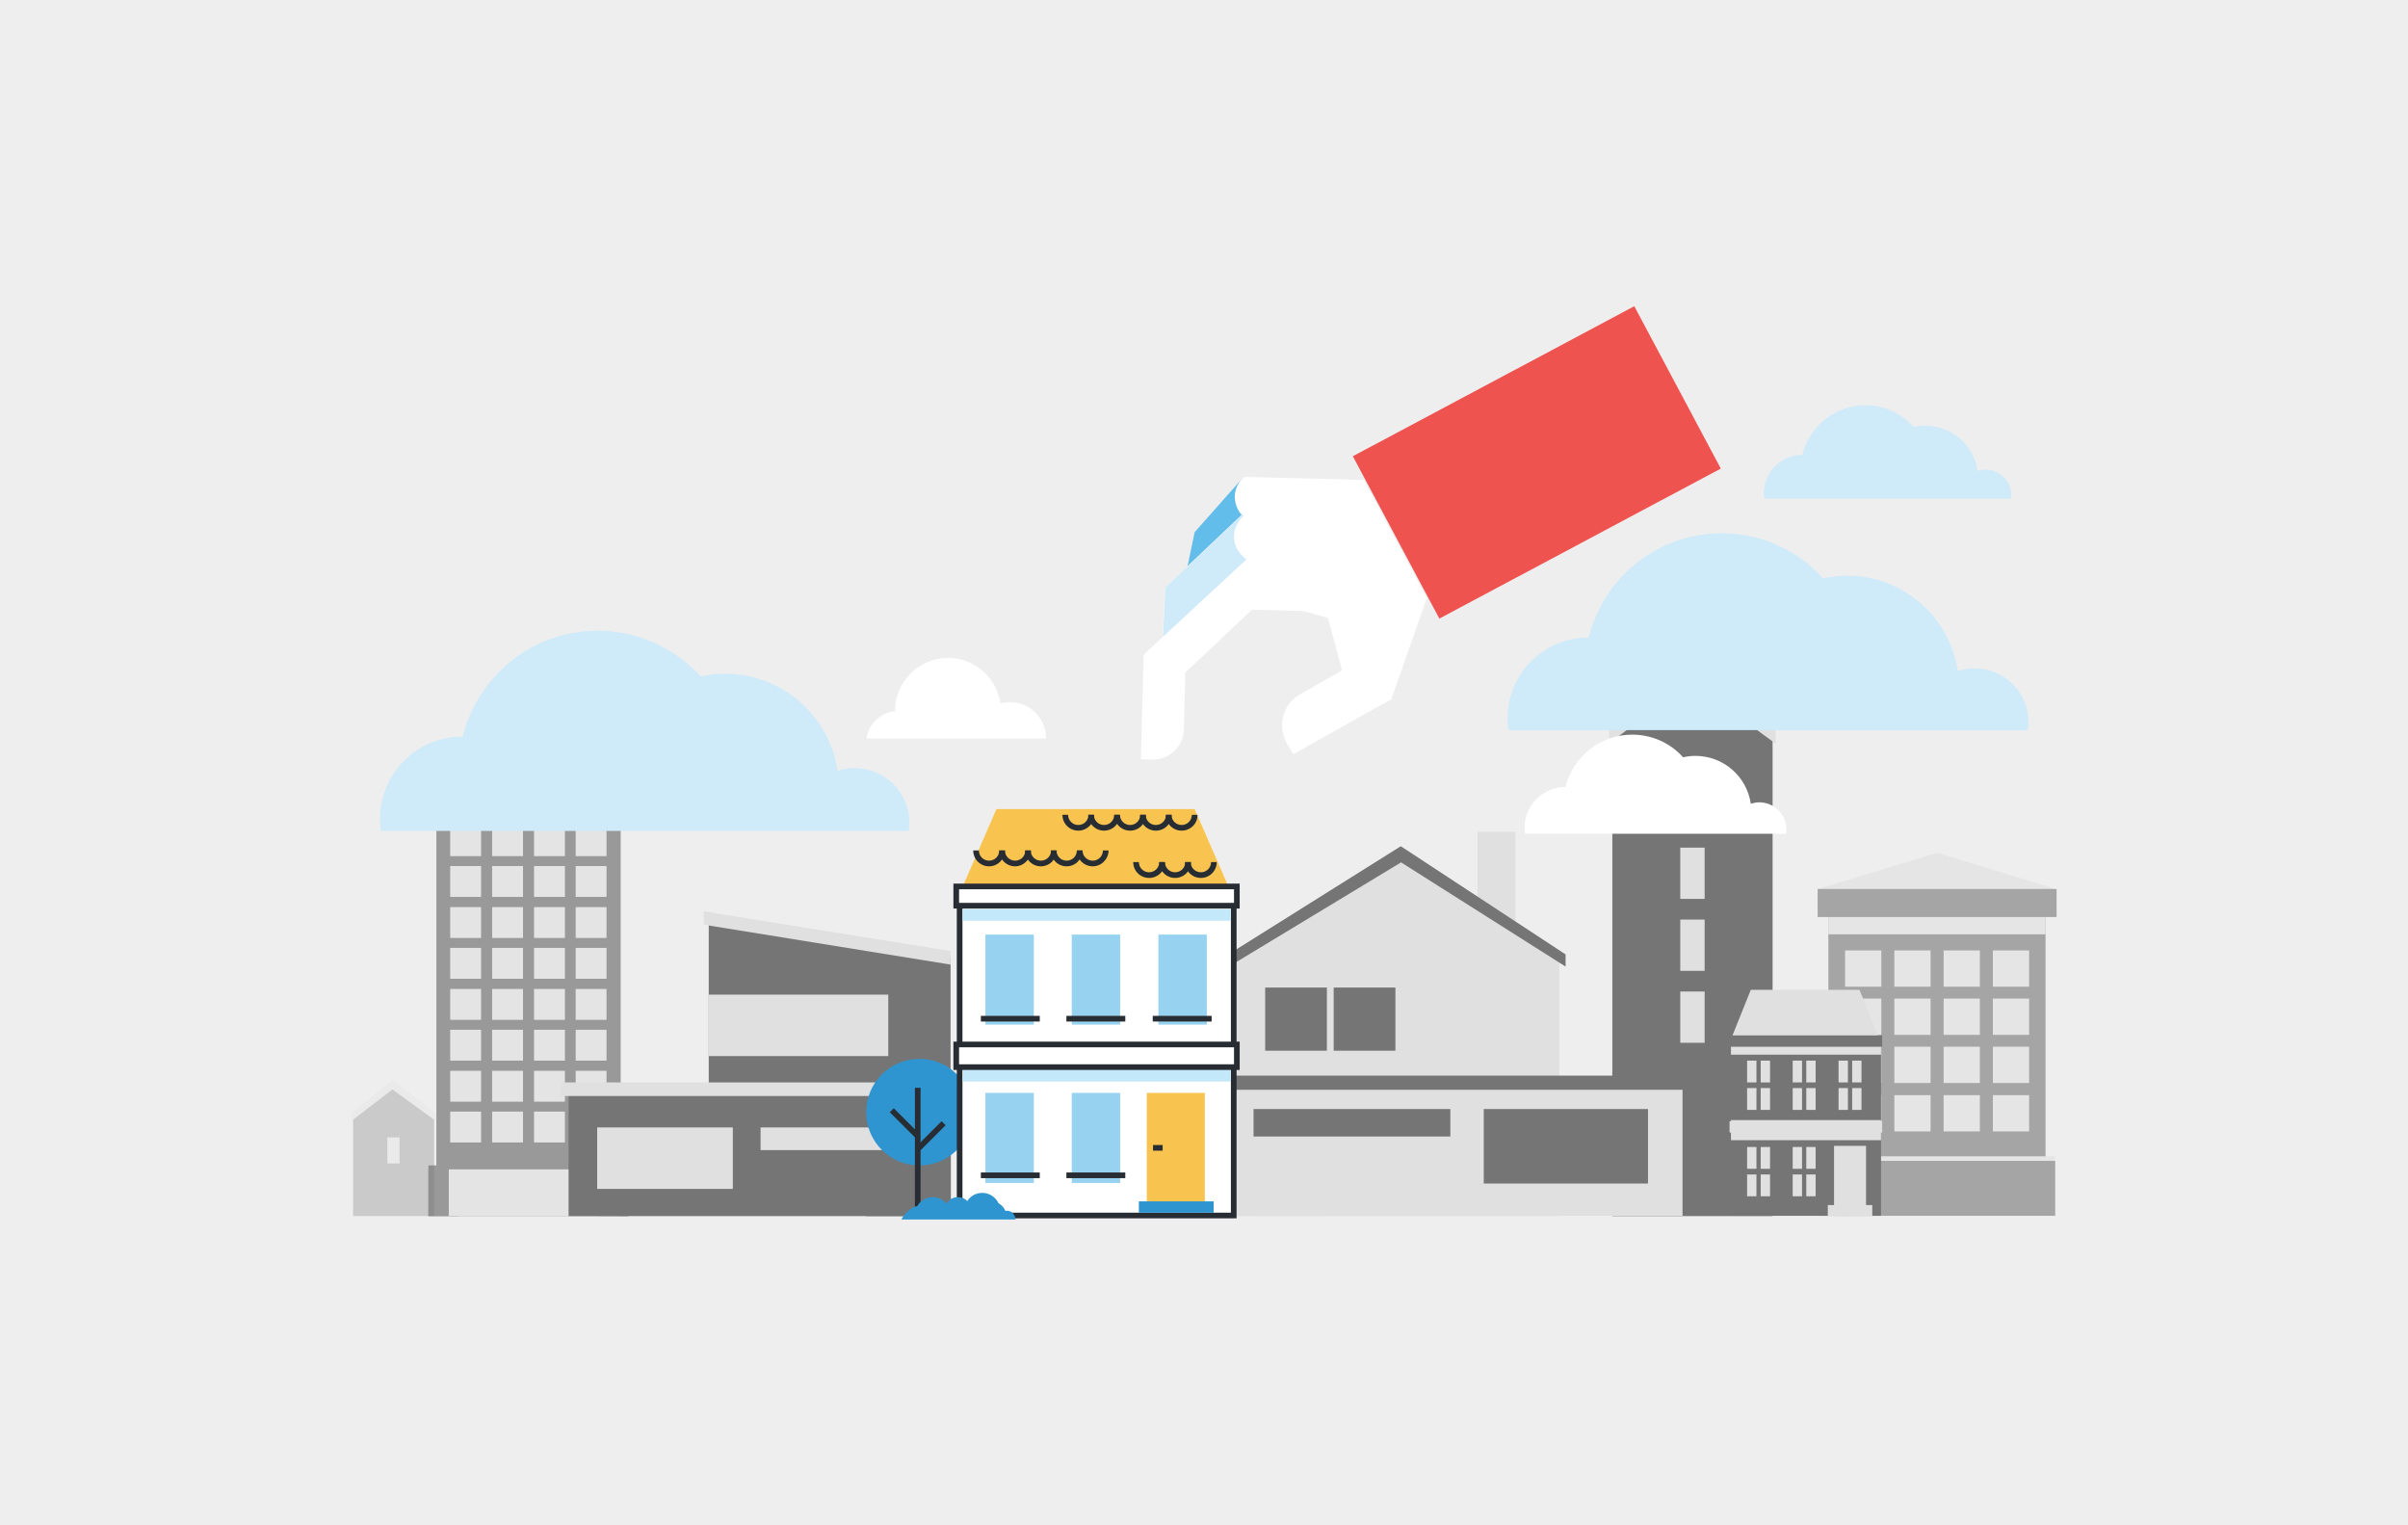 <?xml version="1.0" encoding="utf-8"?>
<!-- Generator: Adobe Illustrator 19.0.0, SVG Export Plug-In . SVG Version: 6.00 Build 0)  -->
<svg version="1.1" id="Livello_1" xmlns="http://www.w3.org/2000/svg" xmlns:xlink="http://www.w3.org/1999/xlink" x="0px" y="0px"
	 viewBox="0 0 850.4 538.6" style="enable-background:new 0 0 850.4 538.6;" xml:space="preserve">
<style type="text/css">
	.st0{fill:#EEEEEE;}
	.st1{opacity:0.7;}
	.st2{fill:#757575;}
	.st3{fill:#E0E0E0;}
	.st4{opacity:0.6;}
	.st5{opacity:0.3;}
	.st6{fill:#2E95D1;}
	.st7{fill:#FFFFFF;}
	.st8{fill:#282D33;}
	.st9{fill:#C3E8FA;}
	.st10{fill:#F8C44F;}
	.st11{fill:#97D3F1;}
	.st12{fill:#63BDEA;}
	.st13{fill:#CFEAF9;}
	.st14{filter:url(#Adobe_OpacityMaskFilter);}
	.st15{filter:url(#Adobe_OpacityMaskFilter_1_);}
	.st16{mask:url(#XMLID_117_);fill:url(#XMLID_118_);}
	.st17{fill:#EF5350;}
	.st18{filter:url(#Adobe_OpacityMaskFilter_2_);}
	.st19{filter:url(#Adobe_OpacityMaskFilter_3_);}
	.st20{mask:url(#XMLID_119_);fill:url(#XMLID_120_);}
	.st21{filter:url(#Adobe_OpacityMaskFilter_4_);}
	.st22{filter:url(#Adobe_OpacityMaskFilter_5_);}
	.st23{mask:url(#XMLID_121_);fill:url(#XMLID_122_);}
	.st24{filter:url(#Adobe_OpacityMaskFilter_6_);}
	.st25{filter:url(#Adobe_OpacityMaskFilter_7_);}
	.st26{mask:url(#XMLID_123_);fill:url(#XMLID_124_);}
</style>
<rect id="XMLID_540_" x="-11.7" y="-10.9" class="st0" width="874.7" height="561"/>
<g id="XMLID_1_">
	<g id="XMLID_27_">
		<g id="XMLID_191_">
			<g id="XMLID_291_" class="st1">
				<rect id="XMLID_338_" x="154.1" y="279.8" class="st2" width="65.1" height="135.3"/>
				<rect id="XMLID_337_" x="151.3" y="411.5" class="st2" width="70.7" height="17.9"/>
				<rect id="XMLID_336_" x="151.3" y="412.9" class="st2" width="10.6" height="16.5"/>
				<rect id="XMLID_335_" x="211.3" y="412.9" class="st2" width="10.6" height="16.5"/>
				<rect id="XMLID_334_" x="158.5" y="412.9" class="st3" width="60.5" height="16.5"/>
				<rect id="XMLID_333_" x="154.1" y="279.8" class="st3" width="65.1" height="6.8"/>
				<rect id="XMLID_332_" x="150.8" y="273" class="st2" width="71.7" height="8.4"/>
				<g id="XMLID_327_">
					<rect id="XMLID_331_" x="159" y="291.4" class="st3" width="10.9" height="10.9"/>
					<rect id="XMLID_330_" x="173.8" y="291.4" class="st3" width="10.9" height="10.9"/>
					<rect id="XMLID_329_" x="188.6" y="291.4" class="st3" width="10.9" height="10.9"/>
					<rect id="XMLID_328_" x="203.3" y="291.4" class="st3" width="10.9" height="10.9"/>
				</g>
				<g id="XMLID_322_">
					<rect id="XMLID_326_" x="159" y="305.8" class="st3" width="10.9" height="10.9"/>
					<rect id="XMLID_325_" x="173.8" y="305.8" class="st3" width="10.9" height="10.9"/>
					<rect id="XMLID_324_" x="188.6" y="305.8" class="st3" width="10.9" height="10.9"/>
					<rect id="XMLID_323_" x="203.3" y="305.8" class="st3" width="10.9" height="10.9"/>
				</g>
				<g id="XMLID_317_">
					<rect id="XMLID_321_" x="159" y="320.3" class="st3" width="10.9" height="10.9"/>
					<rect id="XMLID_320_" x="173.8" y="320.3" class="st3" width="10.9" height="10.9"/>
					<rect id="XMLID_319_" x="188.6" y="320.3" class="st3" width="10.9" height="10.9"/>
					<rect id="XMLID_318_" x="203.3" y="320.3" class="st3" width="10.9" height="10.9"/>
				</g>
				<g id="XMLID_312_">
					<rect id="XMLID_316_" x="159" y="334.7" class="st3" width="10.9" height="10.9"/>
					<rect id="XMLID_315_" x="173.8" y="334.7" class="st3" width="10.9" height="10.9"/>
					<rect id="XMLID_314_" x="188.6" y="334.7" class="st3" width="10.9" height="10.9"/>
					<rect id="XMLID_313_" x="203.3" y="334.7" class="st3" width="10.9" height="10.9"/>
				</g>
				<g id="XMLID_307_">
					<rect id="XMLID_311_" x="159" y="349.2" class="st3" width="10.9" height="10.9"/>
					<rect id="XMLID_310_" x="173.8" y="349.2" class="st3" width="10.9" height="10.9"/>
					<rect id="XMLID_309_" x="188.6" y="349.2" class="st3" width="10.9" height="10.9"/>
					<rect id="XMLID_308_" x="203.3" y="349.2" class="st3" width="10.9" height="10.9"/>
				</g>
				<g id="XMLID_302_">
					<rect id="XMLID_306_" x="159" y="363.6" class="st3" width="10.9" height="10.9"/>
					<rect id="XMLID_305_" x="173.8" y="363.6" class="st3" width="10.9" height="10.9"/>
					<rect id="XMLID_304_" x="188.6" y="363.6" class="st3" width="10.9" height="10.9"/>
					<rect id="XMLID_303_" x="203.3" y="363.6" class="st3" width="10.9" height="10.9"/>
				</g>
				<g id="XMLID_297_">
					<rect id="XMLID_301_" x="159" y="378.1" class="st3" width="10.9" height="10.9"/>
					<rect id="XMLID_300_" x="173.8" y="378.1" class="st3" width="10.9" height="10.9"/>
					<rect id="XMLID_299_" x="188.6" y="378.1" class="st3" width="10.9" height="10.9"/>
					<rect id="XMLID_298_" x="203.3" y="378.1" class="st3" width="10.9" height="10.9"/>
				</g>
				<g id="XMLID_292_">
					<rect id="XMLID_296_" x="159" y="392.5" class="st3" width="10.9" height="10.9"/>
					<rect id="XMLID_295_" x="173.8" y="392.5" class="st3" width="10.9" height="10.9"/>
					<rect id="XMLID_294_" x="188.6" y="392.5" class="st3" width="10.9" height="10.9"/>
					<rect id="XMLID_293_" x="203.3" y="392.5" class="st3" width="10.9" height="10.9"/>
				</g>
			</g>
			<g id="XMLID_282_">
				<polygon id="XMLID_290_" class="st2" points="335.7,383 250.3,383 250.3,324 335.7,338.1 				"/>
				<polygon id="XMLID_289_" class="st3" points="335.7,340.6 248.5,326.5 248.5,321.8 335.7,335.8 				"/>
				<rect id="XMLID_288_" x="200.8" y="384.5" class="st2" width="135" height="44.9"/>
				<rect id="XMLID_287_" x="305.8" y="413" class="st2" width="18.7" height="16.4"/>
				<rect id="XMLID_286_" x="210.9" y="398.1" class="st3" width="47.9" height="21.7"/>
				<rect id="XMLID_285_" x="268.6" y="398.1" class="st3" width="57.4" height="8"/>
				<rect id="XMLID_284_" x="250.3" y="351.2" class="st3" width="63.4" height="21.7"/>
				<rect id="XMLID_283_" x="198" y="382.2" class="st3" width="137.8" height="4.8"/>
			</g>
			<g id="XMLID_254_" class="st4">
				<polygon id="XMLID_281_" class="st3" points="641.8,314 684.1,301.1 726.3,314 				"/>
				<rect id="XMLID_280_" x="645.7" y="321.9" class="st2" width="76.7" height="90.6"/>
				<rect id="XMLID_279_" x="642.4" y="408.3" class="st3" width="83.3" height="21"/>
				<rect id="XMLID_278_" x="642.4" y="409.9" class="st2" width="12.5" height="19.4"/>
				<rect id="XMLID_277_" x="649.5" y="409.9" class="st2" width="76.3" height="19.4"/>
				<rect id="XMLID_276_" x="645.7" y="321.9" class="st3" width="76.7" height="8"/>
				<rect id="XMLID_275_" x="641.9" y="313.9" class="st2" width="84.4" height="9.9"/>
				<g id="XMLID_270_">
					<rect id="XMLID_274_" x="651.6" y="335.6" class="st3" width="12.8" height="12.8"/>
					<rect id="XMLID_273_" x="669" y="335.6" class="st3" width="12.8" height="12.8"/>
					<rect id="XMLID_272_" x="686.4" y="335.6" class="st3" width="12.8" height="12.8"/>
					<rect id="XMLID_271_" x="703.8" y="335.6" class="st3" width="12.8" height="12.8"/>
				</g>
				<g id="XMLID_265_">
					<rect id="XMLID_269_" x="651.6" y="352.6" class="st3" width="12.8" height="12.8"/>
					<rect id="XMLID_268_" x="669" y="352.6" class="st3" width="12.8" height="12.8"/>
					<rect id="XMLID_267_" x="686.4" y="352.6" class="st3" width="12.8" height="12.8"/>
					<rect id="XMLID_266_" x="703.8" y="352.6" class="st3" width="12.8" height="12.8"/>
				</g>
				<g id="XMLID_260_">
					<rect id="XMLID_264_" x="651.6" y="369.6" class="st3" width="12.8" height="12.8"/>
					<rect id="XMLID_263_" x="669" y="369.6" class="st3" width="12.8" height="12.8"/>
					<rect id="XMLID_262_" x="686.4" y="369.6" class="st3" width="12.8" height="12.8"/>
					<rect id="XMLID_261_" x="703.8" y="369.6" class="st3" width="12.8" height="12.8"/>
				</g>
				<g id="XMLID_255_">
					<rect id="XMLID_259_" x="651.6" y="386.7" class="st3" width="12.8" height="12.8"/>
					<rect id="XMLID_258_" x="669" y="386.7" class="st3" width="12.8" height="12.8"/>
					<rect id="XMLID_257_" x="686.4" y="386.7" class="st3" width="12.8" height="12.8"/>
					<rect id="XMLID_256_" x="703.8" y="386.7" class="st3" width="12.8" height="12.8"/>
				</g>
			</g>
			<g id="XMLID_246_">
				<g id="XMLID_251_">
					<polygon id="XMLID_253_" class="st2" points="626,429.4 569.4,429.4 569.4,259.7 597,239.6 626,259.7 					"/>
					<polygon id="XMLID_252_" class="st3" points="597,240.6 627.1,262.6 627.1,257.4 597,233.9 568.3,257.4 568.3,262.5 					"/>
				</g>
				<rect id="XMLID_250_" x="593.4" y="273.9" class="st3" width="8.6" height="18.1"/>
				<rect id="XMLID_249_" x="593.4" y="299.3" class="st3" width="8.6" height="18.1"/>
				<rect id="XMLID_248_" x="593.4" y="324.7" class="st3" width="8.6" height="18.1"/>
				<rect id="XMLID_247_" x="593.4" y="350.1" class="st3" width="8.6" height="18.1"/>
			</g>
			<g id="XMLID_241_" class="st5">
				<g id="XMLID_243_">
					<polygon id="XMLID_245_" class="st2" points="153.3,429.4 124.7,429.4 124.7,394.7 138.7,384.2 153.3,394.7 					"/>
					<polygon id="XMLID_244_" class="st3" points="138.6,384.7 153.9,395.8 153.9,393.2 138.6,381.3 124.1,393.2 124.1,395.8 					
						"/>
				</g>
				<rect id="XMLID_242_" x="136.8" y="401.6" class="st3" width="4.3" height="9.2"/>
			</g>
			<g id="XMLID_206_">
				<rect id="XMLID_240_" x="611.3" y="367.4" class="st2" width="53" height="61.9"/>
				<rect id="XMLID_239_" x="647.7" y="404.6" class="st3" width="11.3" height="24.8"/>
				<rect id="XMLID_238_" x="645.5" y="425.5" class="st3" width="15.7" height="3.8"/>
				<rect id="XMLID_237_" x="611.3" y="396.8" class="st3" width="53" height="5.8"/>
				<rect id="XMLID_236_" x="611.3" y="395.5" class="st3" width="53" height="1.3"/>
				<rect id="XMLID_235_" x="611.3" y="367.9" class="st3" width="53" height="4.5"/>
				<rect id="XMLID_234_" x="610.8" y="395.9" class="st3" width="53.9" height="4"/>
				<g id="XMLID_229_">
					<rect id="XMLID_233_" x="617" y="374.5" class="st3" width="3.3" height="7.7"/>
					<rect id="XMLID_232_" x="621.8" y="374.5" class="st3" width="3.3" height="7.7"/>
					<rect id="XMLID_231_" x="617" y="384.2" class="st3" width="3.3" height="7.7"/>
					<rect id="XMLID_230_" x="621.8" y="384.2" class="st3" width="3.3" height="7.7"/>
				</g>
				<g id="XMLID_224_">
					<rect id="XMLID_228_" x="633.1" y="374.5" class="st3" width="3.3" height="7.7"/>
					<rect id="XMLID_227_" x="637.9" y="374.5" class="st3" width="3.3" height="7.7"/>
					<rect id="XMLID_226_" x="633.1" y="384.2" class="st3" width="3.3" height="7.7"/>
					<rect id="XMLID_225_" x="637.9" y="384.2" class="st3" width="3.3" height="7.7"/>
				</g>
				<g id="XMLID_219_">
					<rect id="XMLID_223_" x="649.3" y="374.5" class="st3" width="3.3" height="7.7"/>
					<rect id="XMLID_222_" x="654.1" y="374.5" class="st3" width="3.3" height="7.7"/>
					<rect id="XMLID_221_" x="649.3" y="384.2" class="st3" width="3.3" height="7.7"/>
					<rect id="XMLID_220_" x="654.1" y="384.2" class="st3" width="3.3" height="7.7"/>
				</g>
				<g id="XMLID_214_">
					<rect id="XMLID_218_" x="617" y="405" class="st3" width="3.3" height="7.7"/>
					<rect id="XMLID_217_" x="621.8" y="405" class="st3" width="3.3" height="7.7"/>
					<rect id="XMLID_216_" x="617" y="414.7" class="st3" width="3.3" height="7.7"/>
					<rect id="XMLID_215_" x="621.8" y="414.7" class="st3" width="3.3" height="7.7"/>
				</g>
				<g id="XMLID_209_">
					<rect id="XMLID_213_" x="633.1" y="405" class="st3" width="3.3" height="7.7"/>
					<rect id="XMLID_212_" x="637.9" y="405" class="st3" width="3.3" height="7.7"/>
					<rect id="XMLID_211_" x="633.1" y="414.7" class="st3" width="3.3" height="7.7"/>
					<rect id="XMLID_210_" x="637.9" y="414.7" class="st3" width="3.3" height="7.7"/>
				</g>
				<polygon id="XMLID_208_" class="st3" points="656.7,349.5 647.5,349.5 643.7,349.5 631.3,349.5 626.6,349.5 618.3,349.5 
					611.8,365.7 616.2,365.7 637.1,365.7 637.9,365.7 658,365.7 663.2,365.7 				"/>
				<rect id="XMLID_207_" x="610.8" y="365.6" class="st2" width="53.9" height="4"/>
			</g>
			<g id="XMLID_192_">
				<g id="XMLID_199_">
					<g id="XMLID_202_">
						<rect id="XMLID_205_" x="521.8" y="293.7" class="st3" width="13.4" height="60.2"/>
						<polygon id="XMLID_204_" class="st3" points="436,429.4 550.7,429.4 550.7,339 494.7,303.7 436,339 						"/>
						<polygon id="XMLID_203_" class="st2" points="494.8,304.5 433.8,341.4 433.8,337 494.7,298.8 552.9,337 552.9,341.3 						"/>
					</g>
					<rect id="XMLID_201_" x="471" y="348.7" class="st2" width="21.8" height="22.3"/>
					<rect id="XMLID_200_" x="446.8" y="348.7" class="st2" width="21.8" height="22.3"/>
				</g>
				<g id="XMLID_193_">
					<rect id="XMLID_198_" x="430.9" y="382.1" class="st3" width="163.3" height="47.2"/>
					<rect id="XMLID_197_" x="444.6" y="409.6" class="st3" width="22.6" height="19.8"/>
					<rect id="XMLID_196_" x="524" y="391.6" class="st2" width="58" height="26.3"/>
					<rect id="XMLID_195_" x="442.7" y="391.6" class="st2" width="69.5" height="9.7"/>
					<rect id="XMLID_194_" x="430.9" y="379.8" class="st2" width="166.7" height="5"/>
				</g>
			</g>
		</g>
		<g id="XMLID_28_">
			<g id="XMLID_77_">
				<path id="XMLID_115_" class="st6" d="M338.9,380.4c-3.4-4-8.5-6.5-14.2-6.5c-10.4,0-18.8,8.4-18.8,18.8
					c0,10.4,8.4,18.8,18.8,18.8c5.7,0,10.8-2.5,14.2-6.5V380.4z"/>
				<g id="XMLID_112_">
					<path id="XMLID_114_" class="st7" d="M324.1,384.1v42.2V384.1z"/>
					<rect id="XMLID_113_" x="323.1" y="384.1" class="st8" width="2" height="42.2"/>
				</g>
				<g id="XMLID_109_">
					<path id="XMLID_111_" class="st7" d="M324.1,405.8l9.1-9.1L324.1,405.8z"/>
					
						<rect id="XMLID_110_" x="327.7" y="394.8" transform="matrix(0.707 0.707 -0.707 0.707 379.972 -114.91)" class="st8" width="2" height="12.9"/>
				</g>
				<g id="XMLID_106_">
					<path id="XMLID_108_" class="st7" d="M324.1,401.2l-9.1-9.1L324.1,401.2z"/>
					
						<rect id="XMLID_107_" x="313.1" y="395.7" transform="matrix(0.707 0.707 -0.707 0.707 374.043 -109.804)" class="st8" width="12.9" height="2"/>
				</g>
				<g id="XMLID_101_">
					<polygon id="XMLID_105_" class="st7" points="338.9,428.6 338.9,319.8 435.7,319.8 435.7,429.2 338.9,429.2 					"/>
					<path id="XMLID_102_" class="st8" d="M436.7,430.2h-97.8v-1.7h-1V318.8h98.8V430.2z M339.9,428.2h94.8V320.8h-94.8V428.2z"/>
				</g>
				<polygon id="XMLID_100_" class="st9" points="340,325.1 340,321 434.6,321 434.6,325.1 340,325.1 				"/>
				<polygon id="XMLID_99_" class="st9" points="340,381.8 340,377.7 434.6,377.7 434.6,381.9 340,381.9 				"/>
				<rect id="XMLID_98_" x="405" y="385.9" class="st10" width="20.5" height="38.7"/>
				<g id="XMLID_93_">
					<rect id="XMLID_97_" x="337.7" y="368.8" class="st7" width="99.1" height="8"/>
					<path id="XMLID_94_" class="st8" d="M437.9,377.8H336.7v-10h101.1V377.8z M338.7,375.8h97.1v-6h-97.1V375.8z"/>
				</g>
				<polygon id="XMLID_92_" class="st10" points="421.9,285.7 351.9,285.7 340,313 433.8,313 				"/>
				<g id="XMLID_87_">
					<rect id="XMLID_91_" x="337.7" y="313" class="st7" width="99.1" height="6.8"/>
					<path id="XMLID_88_" class="st8" d="M437.9,320.8H336.7V312h101.1V320.8z M338.7,318.8h97.1V314h-97.1V318.8z"/>
				</g>
				<path id="XMLID_86_" class="st6" d="M358.6,430.6C358.7,430.5,358.7,430.7,358.6,430.6c0-1.6-1.3-3.1-2.9-3.1
					c-0.2,0-0.4,0-0.6,0.1c-0.5-1.2-1.4-2.1-2.5-2.8c-1-2.1-3.2-3.6-5.7-3.6c-2.2,0-4.2,1.1-5.3,2.9c-0.8-0.9-2-1.4-3.3-1.4
					c-1.7,0-3.2,0.9-4,2.3c-1.2-1.4-2.9-2.3-4.9-2.3c-2.3,0-4.4,1.3-5.5,3.2c-2.4,0.2-5.4,3.8-5.5,4.7H358.6z"/>
				<g id="XMLID_83_">
					<path id="XMLID_85_" class="st7" d="M407.2,405.3h3.4H407.2z"/>
					<rect id="XMLID_84_" x="407.2" y="404.3" class="st8" width="3.4" height="2"/>
				</g>
				<rect id="XMLID_82_" x="348" y="330" class="st11" width="17.1" height="31.8"/>
				<rect id="XMLID_81_" x="378.5" y="330" class="st11" width="17.1" height="31.8"/>
				<rect id="XMLID_80_" x="409.1" y="330" class="st11" width="17.1" height="31.8"/>
				<rect id="XMLID_79_" x="348" y="385.9" class="st11" width="17.1" height="31.8"/>
				<rect id="XMLID_78_" x="378.5" y="385.9" class="st11" width="17.1" height="31.8"/>
			</g>
			<rect id="XMLID_76_" x="402.2" y="424.2" class="st6" width="26.4" height="4"/>
			<g id="XMLID_65_">
				<g id="XMLID_74_">
					<path id="XMLID_75_" class="st8" d="M349.3,305.9c-3.1,0-5.6-2.5-5.6-5.6h2c0,2,1.6,3.6,3.6,3.6s3.6-1.6,3.6-3.6h2
						C354.9,303.3,352.4,305.9,349.3,305.9z"/>
				</g>
				<g id="XMLID_72_">
					<path id="XMLID_73_" class="st8" d="M358.5,305.9c-3.1,0-5.6-2.5-5.6-5.6h2c0,2,1.6,3.6,3.6,3.6c2,0,3.6-1.6,3.6-3.6h2
						C364.1,303.3,361.5,305.9,358.5,305.9z"/>
				</g>
				<g id="XMLID_70_">
					<path id="XMLID_71_" class="st8" d="M367.6,305.9c-3.1,0-5.6-2.5-5.6-5.6h2c0,2,1.6,3.6,3.6,3.6s3.6-1.6,3.6-3.6h2
						C373.2,303.3,370.7,305.9,367.6,305.9z"/>
				</g>
				<g id="XMLID_68_">
					<path id="XMLID_69_" class="st8" d="M376.7,305.9c-3.1,0-5.6-2.5-5.6-5.6h2c0,2,1.6,3.6,3.6,3.6c2,0,3.6-1.6,3.6-3.6h2
						C382.3,303.3,379.8,305.9,376.7,305.9z"/>
				</g>
				<g id="XMLID_66_">
					<path id="XMLID_67_" class="st8" d="M385.9,305.9c-3.1,0-5.6-2.5-5.6-5.6h2c0,2,1.6,3.6,3.6,3.6c2,0,3.6-1.6,3.6-3.6h2
						C391.5,303.3,389,305.9,385.9,305.9z"/>
				</g>
			</g>
			<g id="XMLID_54_">
				<g id="XMLID_63_">
					<path id="XMLID_64_" class="st8" d="M380.8,293.3c-3.1,0-5.6-2.5-5.6-5.6h2c0,2,1.6,3.6,3.6,3.6c2,0,3.6-1.6,3.6-3.6h2
						C386.4,290.8,383.9,293.3,380.8,293.3z"/>
				</g>
				<g id="XMLID_61_">
					<path id="XMLID_62_" class="st8" d="M389.9,293.3c-3.1,0-5.6-2.5-5.6-5.6h2c0,2,1.6,3.6,3.6,3.6c2,0,3.6-1.6,3.6-3.6h2
						C395.5,290.8,393,293.3,389.9,293.3z"/>
				</g>
				<g id="XMLID_59_">
					<path id="XMLID_60_" class="st8" d="M399.1,293.3c-3.1,0-5.6-2.5-5.6-5.6h2c0,2,1.6,3.6,3.6,3.6c2,0,3.6-1.6,3.6-3.6h2
						C404.7,290.8,402.2,293.3,399.1,293.3z"/>
				</g>
				<g id="XMLID_57_">
					<path id="XMLID_58_" class="st8" d="M408.2,293.3c-3.1,0-5.6-2.5-5.6-5.6h2c0,2,1.6,3.6,3.6,3.6c2,0,3.6-1.6,3.6-3.6h2
						C413.8,290.8,411.3,293.3,408.2,293.3z"/>
				</g>
				<g id="XMLID_55_">
					<path id="XMLID_56_" class="st8" d="M417.3,293.3c-3.1,0-5.6-2.5-5.6-5.6h2c0,2,1.6,3.6,3.6,3.6c2,0,3.6-1.6,3.6-3.6h2
						C423,290.8,420.4,293.3,417.3,293.3z"/>
				</g>
			</g>
			<g id="XMLID_47_">
				<g id="XMLID_52_">
					<path id="XMLID_53_" class="st8" d="M405.8,310c-3.1,0-5.6-2.5-5.6-5.6h2c0,2,1.6,3.6,3.6,3.6c2,0,3.6-1.6,3.6-3.6h2
						C411.5,307.5,408.9,310,405.8,310z"/>
				</g>
				<g id="XMLID_50_">
					<path id="XMLID_51_" class="st8" d="M415,310c-3.1,0-5.6-2.5-5.6-5.6h2c0,2,1.6,3.6,3.6,3.6c2,0,3.6-1.6,3.6-3.6h2
						C420.6,307.5,418.1,310,415,310z"/>
				</g>
				<g id="XMLID_48_">
					<path id="XMLID_49_" class="st8" d="M424.1,310c-3.1,0-5.6-2.5-5.6-5.6h2c0,2,1.6,3.6,3.6,3.6c2,0,3.6-1.6,3.6-3.6h2
						C429.7,307.5,427.2,310,424.1,310z"/>
				</g>
			</g>
			<g id="XMLID_44_">
				<path id="XMLID_46_" class="st7" d="M346.4,359.7h20.8H346.4z"/>
				<rect id="XMLID_45_" x="346.4" y="358.7" class="st8" width="20.8" height="2"/>
			</g>
			<g id="XMLID_41_">
				<path id="XMLID_43_" class="st7" d="M376.6,359.7h20.8H376.6z"/>
				<rect id="XMLID_42_" x="376.6" y="358.7" class="st8" width="20.8" height="2"/>
			</g>
			<g id="XMLID_38_">
				<path id="XMLID_40_" class="st7" d="M346.4,415h20.8H346.4z"/>
				<rect id="XMLID_39_" x="346.4" y="414" class="st8" width="20.8" height="2"/>
			</g>
			<g id="XMLID_35_">
				<path id="XMLID_37_" class="st7" d="M376.6,415h20.8H376.6z"/>
				<rect id="XMLID_36_" x="376.6" y="414" class="st8" width="20.8" height="2"/>
			</g>
			<g id="XMLID_29_">
				<path id="XMLID_31_" class="st7" d="M407.1,359.7h20.8H407.1z"/>
				<rect id="XMLID_30_" x="407.1" y="358.7" class="st8" width="20.8" height="2"/>
			</g>
		</g>
	</g>
	<g id="XMLID_7_">
		<g id="XMLID_22_">
			<g id="XMLID_23_">
				<g id="XMLID_26_">
					<path id="XMLID_34_" class="st7" d="M403.8,234.4L403.8,234.4l0.1-3.2l6.7-6.3l0.7-14.1l0,0l0.1-3.2l27.6-26l-0.1,0l-19.3,18.3
						l2.4-8.8l0,0l0.1-3.2l17.4-19.5l0.7,0v0l22.8,0.6l1.7,0l17,0.5l22.2,41.7L491.3,247l-14.8,7.9c0-1.7-1.3-13.9,5.2-19.5
						l-3.1-18.9l0.6-0.2l-2.1-0.1l-15-0.4l-19-0.5l-1,0l-23.5,22.2l-0.5,20.1c-0.2,6-5.1,10.7-11.1,10.6l-3.6-0.1
						c-0.2,0-0.3,0-0.5,0L403.8,234.4z"/>
					<path id="XMLID_33_" class="st12" d="M436.1,176.1c0.2,2.1,1,4.1,2.4,5.7l-19.1,18.1l2.5-12l16.4-18.5
						C436.8,171.3,435.9,173.6,436.1,176.1z"/>
					<path id="XMLID_32_" class="st13" d="M408.7,226.7l2-1.9l0.7-14.1l0,0l0.1-3.2l27.3-25.8c0.1,0.1,0.2,0.3,0.4,0.4
						c-2.3,2.2-3.6,5-3.4,8c0.2,3,1.9,5.6,4.4,7.4L408.7,226.7L408.7,226.7z"/>
					<g id="XMLID_2_">
						<defs>
							<filter id="Adobe_OpacityMaskFilter" filterUnits="userSpaceOnUse" x="478" y="108" width="130" height="110.3">
								<feFlood  style="flood-color:white;flood-opacity:1" result="back"/>
								<feBlend  in="SourceGraphic" in2="back" mode="normal"/>
							</filter>
						</defs>
						<mask maskUnits="userSpaceOnUse" x="478" y="108" width="130" height="110.3" id="XMLID_117_">
							<g id="XMLID_3_" class="st14">
								<defs>
									<filter id="Adobe_OpacityMaskFilter_1_" filterUnits="userSpaceOnUse" x="478" y="108" width="130" height="110.3">
										<feFlood  style="flood-color:white;flood-opacity:1" result="back"/>
										<feBlend  in="SourceGraphic" in2="back" mode="normal"/>
									</filter>
								</defs>
								<mask maskUnits="userSpaceOnUse" x="478" y="108" width="130" height="110.3" id="XMLID_117_">
									<g id="XMLID_4_" class="st15">
									</g>
								</mask>
								
									<linearGradient id="XMLID_118_" gradientUnits="userSpaceOnUse" x1="1743.533" y1="1219.188" x2="1856.22" y2="1219.188" gradientTransform="matrix(0.882 -0.47 0.47 0.882 -1618.831 -65.851)">
									<stop  offset="0" style="stop-color:#FFFFFF"/>
									<stop  offset="0.9" style="stop-color:#000000"/>
								</linearGradient>
								<polygon id="XMLID_5_" class="st16" points="608,165.3 508.6,218.3 478,161 577.4,108 								"/>
							</g>
						</mask>
						
							<rect id="XMLID_6_" x="486.7" y="130.6" transform="matrix(0.882 -0.47 0.47 0.882 -12.892 274.653)" class="st17" width="112.7" height="65"/>
					</g>
				</g>
				<g id="XMLID_24_">
					<path id="XMLID_25_" class="st7" d="M454.4,262.3c-3.4-6.1-1.3-13.8,4.8-17.2l14.6-8.3c0-0.1,0.1-0.2,0.1-0.3l-4.9-18.3
						l-9.6-2.7l34.1-6.5l4.5,7.8l-8.6,31.1l-8.3,4.7l0,0l-24.3,13.7c-0.1-0.2-0.2-0.3-0.3-0.4L454.4,262.3z"/>
				</g>
			</g>
		</g>
		<path id="XMLID_21_" class="st7" d="M630.8,294.3c0.1-0.5,0.1-0.9,0.1-1.4c0-5.3-4.3-9.6-9.6-9.6c-1,0-2,0.2-3,0.5
			c-1.4-9.6-9.6-16.9-19.6-16.9c-1.5,0-2.9,0.2-4.3,0.5c-4.4-4.9-10.8-8-18-8c-11.4,0-20.9,7.9-23.6,18.5c0,0,0,0,0,0
			c-7.9,0-14.4,6.4-14.4,14.4c0,0.7,0.1,1.4,0.2,2.1H630.8z"/>
		<defs>
			<filter id="Adobe_OpacityMaskFilter_2_" filterUnits="userSpaceOnUse" x="532.4" y="188.3" width="184" height="69.5">
				<feFlood  style="flood-color:white;flood-opacity:1" result="back"/>
				<feBlend  in="SourceGraphic" in2="back" mode="normal"/>
			</filter>
		</defs>
		<mask maskUnits="userSpaceOnUse" x="532.4" y="188.3" width="184" height="69.5" id="XMLID_119_">
			<g id="XMLID_17_" class="st18">
				<defs>
					<filter id="Adobe_OpacityMaskFilter_3_" filterUnits="userSpaceOnUse" x="532.4" y="188.3" width="184" height="69.5">
						<feFlood  style="flood-color:white;flood-opacity:1" result="back"/>
						<feBlend  in="SourceGraphic" in2="back" mode="normal"/>
					</filter>
				</defs>
				<mask maskUnits="userSpaceOnUse" x="532.4" y="188.3" width="184" height="69.5" id="XMLID_119_">
					<g id="XMLID_18_" class="st19">
					</g>
				</mask>
				<linearGradient id="XMLID_120_" gradientUnits="userSpaceOnUse" x1="623.592" y1="262.048" x2="630.249" y2="193.66">
					<stop  offset="0" style="stop-color:#000000"/>
					<stop  offset="1" style="stop-color:#FFFFFF"/>
				</linearGradient>
				<path id="XMLID_19_" class="st20" d="M716.1,257.8c0.1-0.9,0.3-1.8,0.3-2.7c0-10.5-8.5-19.1-19.1-19.1c-2.1,0-4.1,0.4-5.9,1
					c-2.8-19.1-19.2-33.7-39.1-33.7c-2.9,0-5.8,0.3-8.5,0.9c-8.9-9.8-21.6-15.9-35.8-15.9c-22.7,0-41.7,15.7-46.9,36.8
					c0,0-0.1,0-0.1,0c-15.8,0-28.6,12.8-28.6,28.6c0,1.4,0.1,2.7,0.3,4.1H716.1z"/>
			</g>
		</mask>
		<path id="XMLID_20_" class="st13" d="M716.1,257.8c0.1-0.9,0.3-1.8,0.3-2.7c0-10.5-8.5-19.1-19.1-19.1c-2.1,0-4.1,0.4-5.9,1
			c-2.8-19.1-19.2-33.7-39.1-33.7c-2.9,0-5.8,0.3-8.5,0.9c-8.9-9.8-21.6-15.9-35.8-15.9c-22.7,0-41.7,15.7-46.9,36.8
			c0,0-0.1,0-0.1,0c-15.8,0-28.6,12.8-28.6,28.6c0,1.4,0.1,2.7,0.3,4.1H716.1z"/>
		<path id="XMLID_16_" class="st7" d="M306,260.8h63.4c0-0.1,0-0.1,0-0.2c0-7-5.7-12.7-12.7-12.7c-1.2,0-2.3,0.2-3.4,0.5
			c-1.3-9.1-9.1-16.1-18.5-16.1c-10.3,0-18.7,8.4-18.7,18.7c0,0,0,0.1,0,0.1C310.8,251.7,306.7,255.7,306,260.8z"/>
		<defs>
			<filter id="Adobe_OpacityMaskFilter_4_" filterUnits="userSpaceOnUse" x="622.9" y="143.2" width="87.4" height="33">
				<feFlood  style="flood-color:white;flood-opacity:1" result="back"/>
				<feBlend  in="SourceGraphic" in2="back" mode="normal"/>
			</filter>
		</defs>
		<mask maskUnits="userSpaceOnUse" x="622.9" y="143.2" width="87.4" height="33" id="XMLID_121_">
			<g id="XMLID_12_" class="st21">
				<defs>
					<filter id="Adobe_OpacityMaskFilter_5_" filterUnits="userSpaceOnUse" x="622.9" y="143.2" width="87.4" height="33">
						<feFlood  style="flood-color:white;flood-opacity:1" result="back"/>
						<feBlend  in="SourceGraphic" in2="back" mode="normal"/>
					</filter>
				</defs>
				<mask maskUnits="userSpaceOnUse" x="622.9" y="143.2" width="87.4" height="33" id="XMLID_121_">
					<g id="XMLID_13_" class="st22">
					</g>
				</mask>
				<linearGradient id="XMLID_122_" gradientUnits="userSpaceOnUse" x1="622.942" y1="159.728" x2="710.334" y2="159.728">
					<stop  offset="0" style="stop-color:#000000"/>
					<stop  offset="1" style="stop-color:#FFFFFF"/>
				</linearGradient>
				<path id="XMLID_14_" class="st23" d="M710.2,176.2c0.1-0.4,0.1-0.9,0.1-1.3c0-5-4.1-9.1-9.1-9.1c-1,0-1.9,0.2-2.8,0.5
					c-1.3-9.1-9.1-16-18.6-16c-1.4,0-2.7,0.2-4,0.4c-4.2-4.6-10.3-7.6-17-7.6c-10.8,0-19.8,7.5-22.3,17.5c0,0,0,0,0,0
					c-7.5,0-13.6,6.1-13.6,13.6c0,0.7,0.1,1.3,0.2,1.9H710.2z"/>
			</g>
		</mask>
		<path id="XMLID_15_" class="st13" d="M710.2,176.2c0.1-0.4,0.1-0.9,0.1-1.3c0-5-4.1-9.1-9.1-9.1c-1,0-1.9,0.2-2.8,0.5
			c-1.3-9.1-9.1-16-18.6-16c-1.4,0-2.7,0.2-4,0.4c-4.2-4.6-10.3-7.6-17-7.6c-10.8,0-19.8,7.5-22.3,17.5c0,0,0,0,0,0
			c-7.5,0-13.6,6.1-13.6,13.6c0,0.7,0.1,1.3,0.2,1.9H710.2z"/>
		<defs>
			<filter id="Adobe_OpacityMaskFilter_6_" filterUnits="userSpaceOnUse" x="134" y="222.7" width="187.1" height="70.7">
				<feFlood  style="flood-color:white;flood-opacity:1" result="back"/>
				<feBlend  in="SourceGraphic" in2="back" mode="normal"/>
			</filter>
		</defs>
		<mask maskUnits="userSpaceOnUse" x="134" y="222.7" width="187.1" height="70.7" id="XMLID_123_">
			<g id="XMLID_8_" class="st24">
				<defs>
					<filter id="Adobe_OpacityMaskFilter_7_" filterUnits="userSpaceOnUse" x="134" y="222.7" width="187.1" height="70.7">
						<feFlood  style="flood-color:white;flood-opacity:1" result="back"/>
						<feBlend  in="SourceGraphic" in2="back" mode="normal"/>
					</filter>
				</defs>
				<mask maskUnits="userSpaceOnUse" x="134" y="222.7" width="187.1" height="70.7" id="XMLID_123_">
					<g id="XMLID_9_" class="st25">
					</g>
				</mask>
				<linearGradient id="XMLID_124_" gradientUnits="userSpaceOnUse" x1="134.013" y1="258.051" x2="321.137" y2="258.051">
					<stop  offset="0" style="stop-color:#000000"/>
					<stop  offset="1" style="stop-color:#FFFFFF"/>
				</linearGradient>
				<path id="XMLID_10_" class="st26" d="M320.9,293.4c0.1-0.9,0.3-1.8,0.3-2.8c0-10.7-8.7-19.4-19.4-19.4c-2.1,0-4.1,0.4-6,1
					c-2.9-19.4-19.5-34.3-39.7-34.3c-3,0-5.8,0.3-8.6,1c-9-9.9-22-16.2-36.4-16.2c-23.1,0-42.4,16-47.7,37.4c0,0-0.1,0-0.1,0
					c-16.1,0-29.1,13-29.1,29.1c0,1.4,0.1,2.8,0.3,4.2H320.9z"/>
			</g>
		</mask>
		<path id="XMLID_11_" class="st13" d="M320.9,293.4c0.1-0.9,0.3-1.8,0.3-2.8c0-10.7-8.7-19.4-19.4-19.4c-2.1,0-4.1,0.4-6,1
			c-2.9-19.4-19.5-34.3-39.7-34.3c-3,0-5.8,0.3-8.6,1c-9-9.9-22-16.2-36.4-16.2c-23.1,0-42.4,16-47.7,37.4c0,0-0.1,0-0.1,0
			c-16.1,0-29.1,13-29.1,29.1c0,1.4,0.1,2.8,0.3,4.2H320.9z"/>
	</g>
</g>
</svg>
